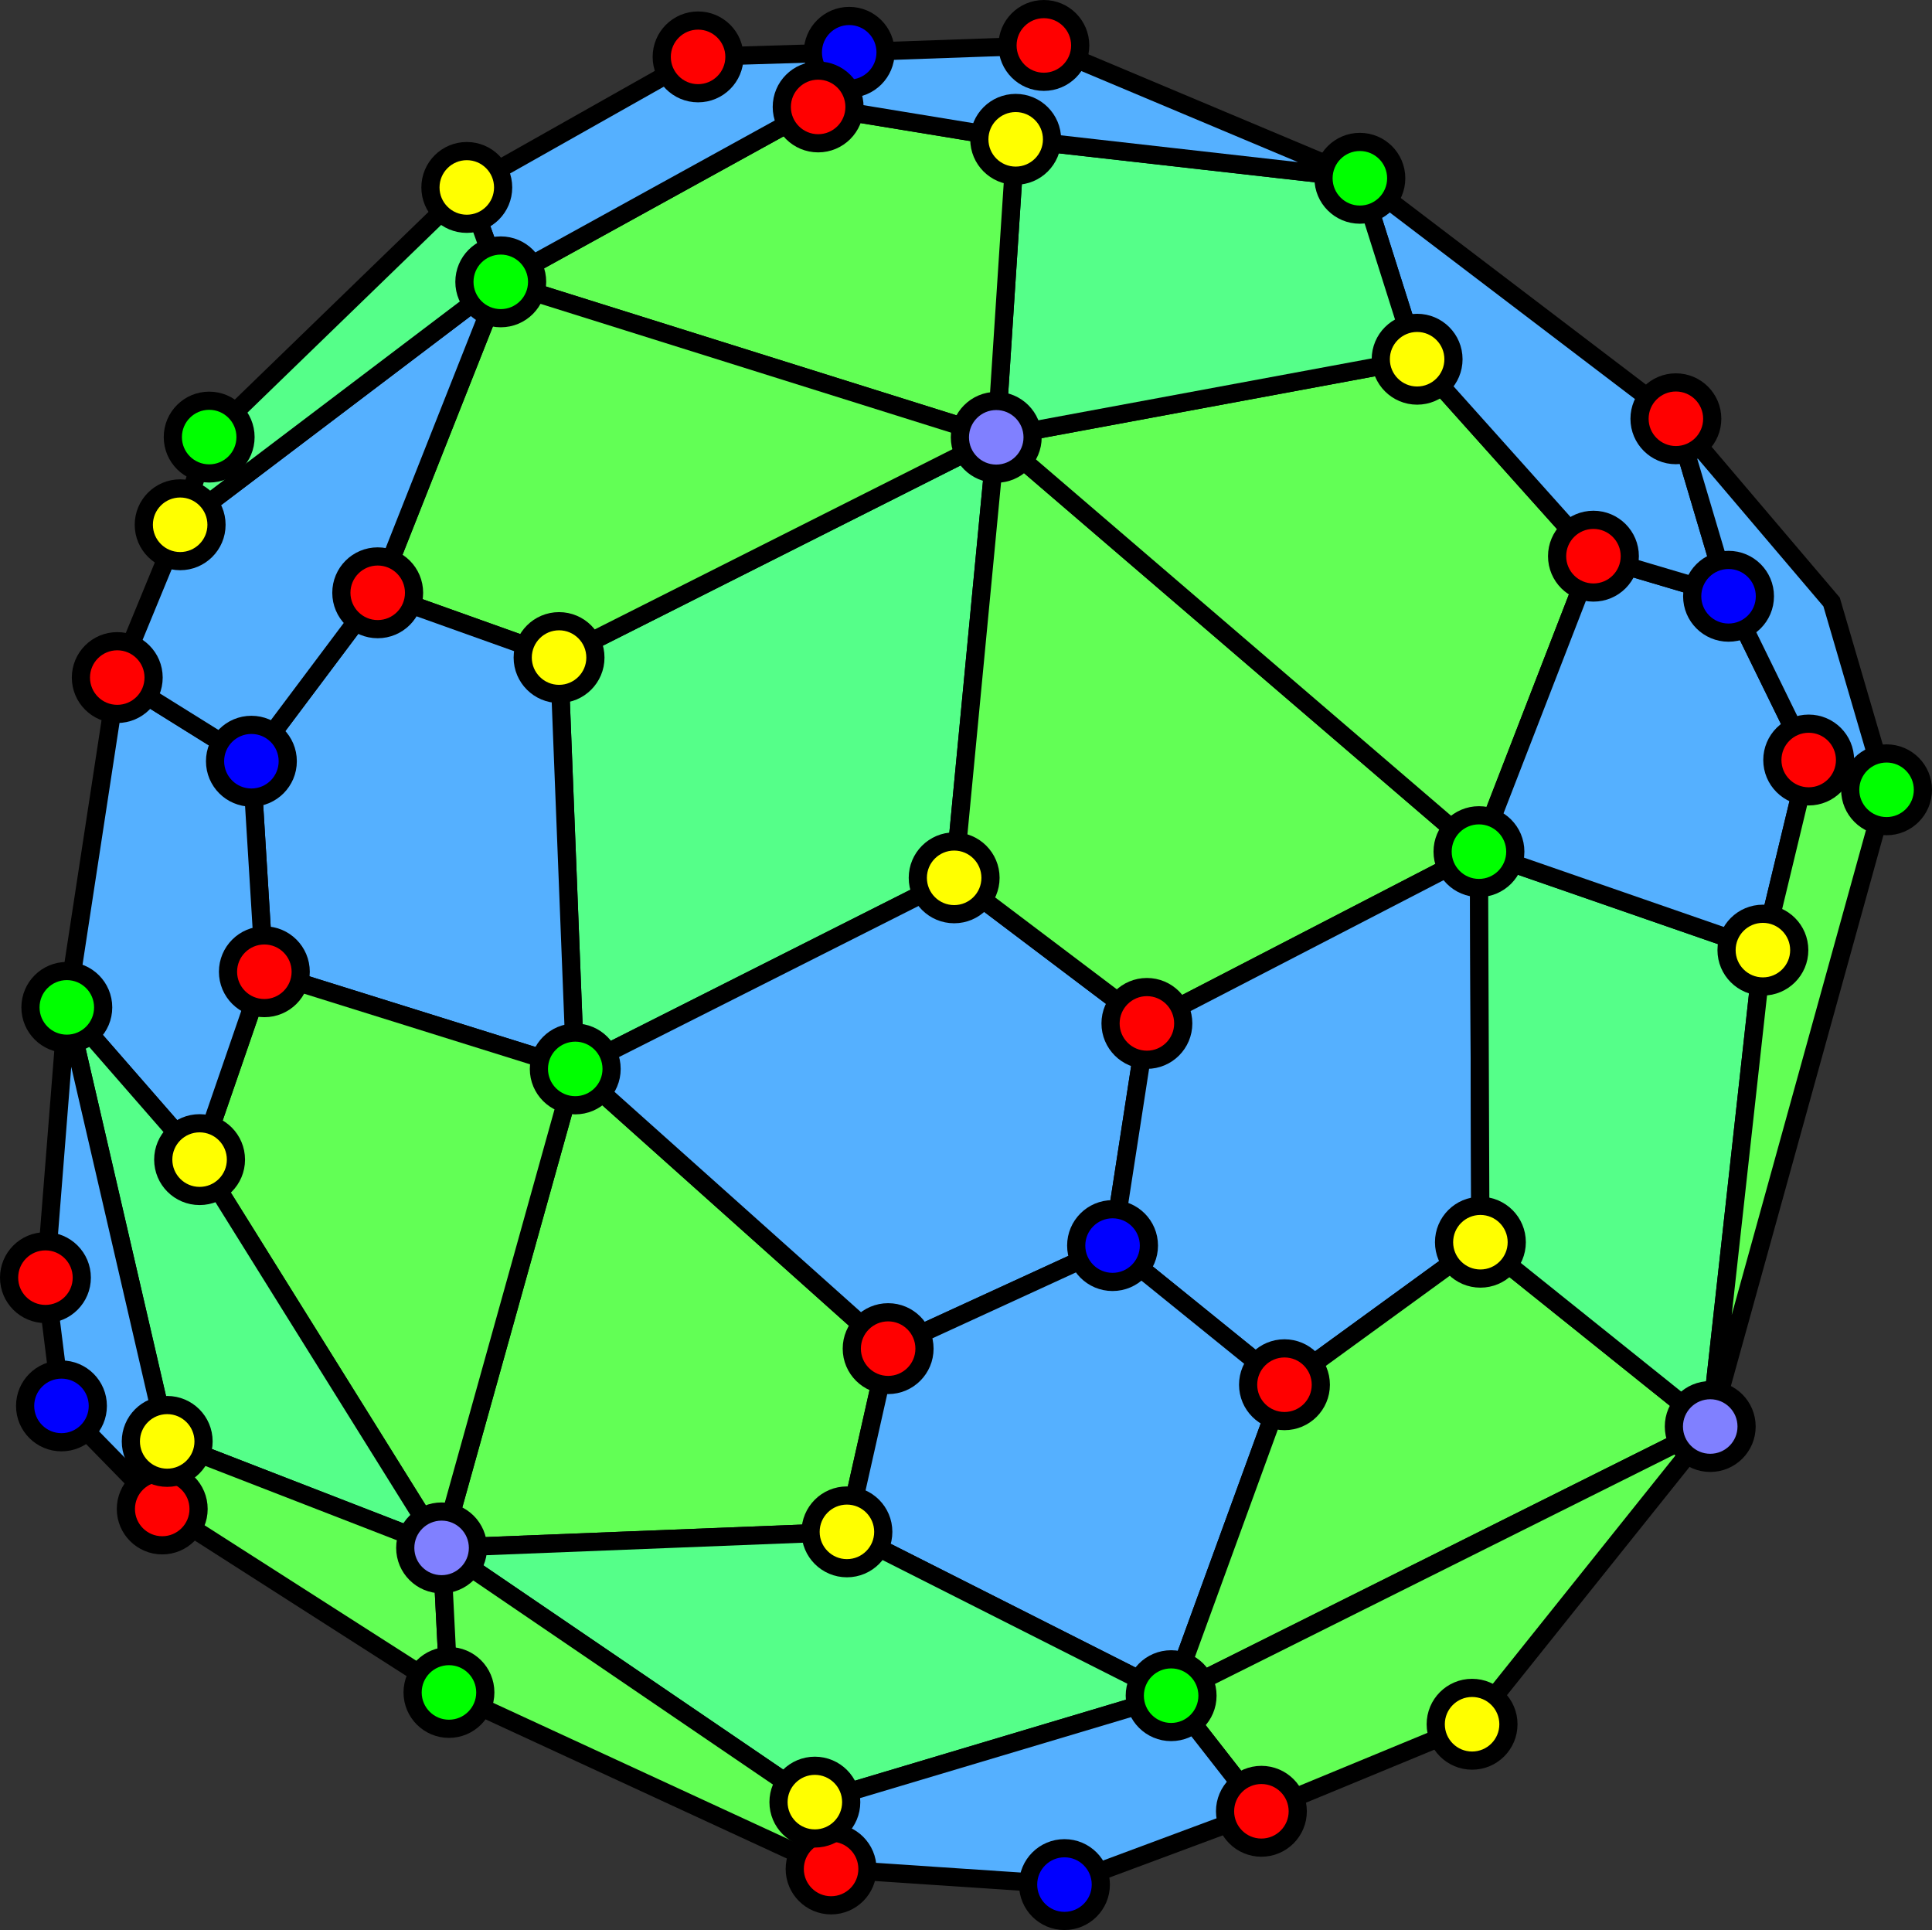 <?xml version="1.0" encoding="UTF-8" standalone="no"?>
<svg
   xmlns:dc="http://purl.org/dc/elements/1.1/"
   xmlns:cc="http://creativecommons.org/ns#"
   xmlns:rdf="http://www.w3.org/1999/02/22-rdf-syntax-ns#"
   xmlns:svg="http://www.w3.org/2000/svg"
   xmlns="http://www.w3.org/2000/svg"
   xmlns:sodipodi="http://sodipodi.sourceforge.net/DTD/sodipodi-0.dtd"
   xmlns:inkscape="http://www.inkscape.org/namespaces/inkscape"
   width="602.634"
   height="601.92"
   viewBox="0 0 159.447 159.258"
   version="1.1"
   id="svg4590"
   sodipodi:docname="Symmetrohedron Dual 1 Pyrito.svg"
   inkscape:version="0.92.4 (5da689c313, 2019-01-14)">
  <rect x="0" y="0" width="159.447" height="159.258" fill="#333333" stroke="none"/>
  <defs
     id="defs4594" />
  <sodipodi:namedview
     pagecolor="#ffffff"
     bordercolor="#666666"
     borderopacity="1"
     objecttolerance="10"
     gridtolerance="10"
     guidetolerance="10"
     inkscape:pageopacity="0"
     inkscape:pageshadow="2"
     inkscape:window-width="1920"
     inkscape:window-height="1051"
     id="namedview4592"
     showgrid="false"
     fit-margin-top="0"
     fit-margin-left="0"
     fit-margin-right="0"
     fit-margin-bottom="0"
     inkscape:zoom="0.93993838"
     inkscape:cx="430.7685"
     inkscape:cy="301.6534"
     inkscape:window-x="-9"
     inkscape:window-y="-9"
     inkscape:window-maximized="1"
     inkscape:current-layer="svg4590" />
  <style
     id="style4388"><![CDATA[.B{stroke-width:1.5}.C{fill:#62ff55}.D{fill:#55b0ff}.E{fill:#ff0}.F{fill:#55ff89}.G{fill:#0f0}]]></style>
  <g
     class="B"
     id="g4524"
     style="stroke:#000000;stroke-width:1.5">
    <path
       d="M 47.475,88.203 78.746,72.434 82.221,36.085 46.139,54.26 Z"
       class="F"
       id="path4390"
       inkscape:connector-curvature="0"
       style="fill:#55ff89" />
    <path
       d="m 47.475,88.203 -11.03,39.523 33.451,-1.323 3.402,-15.119 z"
       class="C"
       id="path4392"
       inkscape:connector-curvature="0"
       style="fill:#62ff55" />
    <path
       d="M 78.746,72.435 94.654,84.449 91.819,102.781 73.298,111.285 47.476,88.204 Z"
       class="D"
       id="path4394"
       inkscape:connector-curvature="0"
       style="fill:#55b0ff" />
    <path
       d="M 94.653,84.448 122.056,70.274 82.22,36.086 78.745,72.435 Z"
       class="C"
       id="path4396"
       inkscape:connector-curvature="0"
       style="fill:#62ff55" />
    <g
       class="D"
       id="g4402"
       style="fill:#55b0ff">
      <path
         d="m 91.819,102.78 14.189,11.482 16.17,-11.76 -0.12,-32.228 -27.403,14.174 z"
         id="path4398"
         inkscape:connector-curvature="0" />
      <path
         d="m 69.896,126.403 3.402,-15.119 18.521,-8.504 14.189,11.482 -9.354,25.658 z"
         id="path4400"
         inkscape:connector-curvature="0" />
    </g>
    <path
       d="m 36.445,127.726 33.451,-1.323 26.757,13.517 -29.403,8.784 z"
       class="F"
       id="path4404"
       inkscape:connector-curvature="0"
       style="fill:#55ff89" />
    <path
       d="m 96.653,139.92 44.492,-22.21 -18.967,-15.208 -16.17,11.76 z"
       class="C"
       id="path4406"
       inkscape:connector-curvature="0"
       style="fill:#62ff55" />
    <path
       d="m 122.057,70.274 23.435,8.126 -4.347,39.31 -18.967,-15.208 z"
       class="F"
       id="path4408"
       inkscape:connector-curvature="0"
       style="fill:#55ff89" />
    <path
       d="m 82.22,36.086 34.734,-6.444 14.552,16.253 -9.449,24.379 z"
       class="C"
       id="path4410"
       inkscape:connector-curvature="0"
       style="fill:#62ff55" />
    <path
       d="m 131.506,45.894 11.15,3.307 6.615,13.513 -3.78,15.686 -23.435,-8.126 z"
       class="D"
       id="path4412"
       inkscape:connector-curvature="0"
       style="fill:#55b0ff" />
    <path
       d="m 141.145,117.71 4.347,-39.31 3.78,-15.686 6.426,2.457 z"
       class="C"
       id="path4414"
       inkscape:connector-curvature="0"
       style="fill:#62ff55" />
    <path
       d="m 116.954,29.642 -4.725,-14.93 26.08,19.844 4.347,14.647 -11.15,-3.307 z"
       class="D"
       id="path4416"
       inkscape:connector-curvature="0"
       style="fill:#55b0ff" />
    <path
       d="m 82.22,36.086 1.604,-24.589 28.405,3.214 4.725,14.93 z"
       class="F"
       id="path4418"
       inkscape:connector-curvature="0"
       style="fill:#55ff89" />
    <g
       class="C"
       id="g4424"
       style="fill:#62ff55">
      <path
         d="M 82.22,36.086 83.824,11.497 67.521,8.824 41.329,23.257 Z"
         id="path4420"
         inkscape:connector-curvature="0" />
      <path
         d="M 41.328,23.257 31.172,48.915 46.139,54.26 82.22,36.086 Z"
         id="path4422"
         inkscape:connector-curvature="0" />
    </g>
    <path
       d="M 31.172,48.915 20.748,62.813 21.817,80.186 47.475,88.204 46.139,54.261 Z"
       class="D"
       id="path4426"
       inkscape:connector-curvature="0"
       style="fill:#55b0ff" />
    <path
       d="m 21.817,80.185 -5.345,15.502 19.973,32.039 11.03,-39.523 z"
       class="C"
       id="path4428"
       inkscape:connector-curvature="0"
       style="fill:#62ff55" />
    <g
       class="D"
       id="g4434"
       style="fill:#55b0ff">
      <path
         d="M 16.472,95.687 5.514,83.125 9.677,55.91 l 11.072,6.903 1.069,17.373 z"
         id="path4430"
         inkscape:connector-curvature="0" />
      <path
         d="M 9.677,55.91 14.869,43.302 41.329,23.257 31.173,48.915 20.749,62.813 Z"
         id="path4432"
         inkscape:connector-curvature="0" />
    </g>
    <path
       d="m 5.514,83.125 8.285,35.814 22.646,8.787 -19.973,-32.039 z"
       class="F"
       id="path4436"
       inkscape:connector-curvature="0"
       style="fill:#55ff89" />
    <g
       class="C"
       id="g4442"
       style="fill:#62ff55">
      <path
         d="m 36.445,127.726 0.607,11.926 -23.663,-15.139 0.411,-5.574 z"
         id="path4438"
         inkscape:connector-curvature="0" />
      <path
         d="m 37.052,139.653 31.538,14.566 -1.339,-5.515 -30.805,-20.978 z m 59.601,0.267 7.45,9.54 17.387,-7.182 19.655,-24.568 z"
         id="path4440"
         inkscape:connector-curvature="0" />
    </g>
    <g
       class="D"
       id="g4448"
       style="fill:#55b0ff">
      <path
         d="m 68.59,154.219 19.26,1.289 16.253,-6.048 -7.45,-9.54 -29.403,8.784 z M 13.389,124.514 5.074,116.01 3.751,105.427 5.515,83.127 13.8,118.941 Z M 155.697,65.171 151.161,49.674 138.31,34.555 l 4.347,14.647 6.615,13.513 z M 67.521,8.824 70.085,4.317 86.149,3.75 112.229,14.711 83.824,11.497 Z"
         id="path4444"
         inkscape:connector-curvature="0" />
      <path
         d="M 41.328,23.257 38.524,15.467 57.612,4.695 70.085,4.317 67.521,8.824 Z"
         id="path4446"
         inkscape:connector-curvature="0" />
    </g>
    <path
       d="m 14.868,43.302 2.394,-7.235 21.261,-20.6 2.804,7.79 z"
       class="F"
       id="path4450"
       inkscape:connector-curvature="0"
       style="fill:#55ff89" />
    <g
       id="g4458"
       style="fill:#ff0000">
      <circle
         cx="73.298"
         cy="111.284"
         r="3"
         id="circle4452" />
      <circle
         cx="106.007"
         cy="114.262"
         r="3"
         id="circle4454" />
      <circle
         cx="94.653"
         cy="84.448"
         r="3"
         id="circle4456" />
    </g>
    <circle
       cx="91.819"
       cy="102.78"
       r="3"
       id="circle4460"
       style="fill:#0000ff" />
    <g
       class="G"
       id="g4468"
       style="fill:#00ff00">
      <circle
         cx="47.475"
         cy="88.203"
         r="3"
         id="circle4462" />
      <circle
         cx="122.057"
         cy="70.274"
         r="3"
         id="circle4464" />
      <circle
         cx="96.653"
         cy="139.92"
         r="3"
         id="circle4466" />
    </g>
    <g
       class="E"
       id="g4476"
       style="fill:#ffff00">
      <circle
         cx="78.746"
         cy="72.435"
         r="3"
         id="circle4470" />
      <circle
         cx="46.139"
         cy="54.26"
         r="3"
         id="circle4472" />
      <circle
         cx="116.954"
         cy="29.642"
         r="3"
         id="circle4474" />
    </g>
    <g
       id="g4484"
       style="fill:#8080ff">
      <circle
         cx="36.445"
         cy="127.726"
         r="3"
         id="circle4478" />
      <circle
         cx="141.145"
         cy="117.71"
         r="3"
         id="circle4480" />
      <circle
         cx="82.22"
         cy="36.086"
         r="3"
         id="circle4482" />
    </g>
    <circle
       cx="112.229"
       cy="14.711"
       r="3"
       class="G"
       id="circle4486"
       style="fill:#00ff00" />
    <g
       id="g4492"
       style="fill:#0000ff">
      <circle
         cx="142.656"
         cy="49.202"
         r="3"
         id="circle4488" />
      <circle
         cx="20.748"
         cy="62.813"
         r="3"
         id="circle4490" />
    </g>
    <g
       id="g4504"
       style="fill:#ff0000">
      <circle
         cx="131.506"
         cy="45.894"
         r="3"
         id="circle4494" />
      <circle
         cx="138.31"
         cy="34.555"
         r="3"
         id="circle4496" />
      <circle
         cx="9.677"
         cy="55.91"
         r="3"
         id="circle4498" />
      <circle
         cx="21.817"
         cy="80.185"
         r="3"
         id="circle4500" />
      <circle
         cx="31.172"
         cy="48.915"
         r="3"
         id="circle4502" />
    </g>
    <g
       class="E"
       id="g4514"
       style="fill:#ffff00">
      <circle
         cx="16.472"
         cy="95.687"
         r="3"
         id="circle4506" />
      <circle
         cx="69.896"
         cy="126.403"
         r="3"
         id="circle4508" />
      <circle
         cx="122.177"
         cy="102.502"
         r="3"
         id="circle4510" />
      <circle
         cx="145.491"
         cy="78.4"
         r="3"
         id="circle4512" />
    </g>
    <circle
       cx="155.697"
       cy="65.171"
       r="3"
       class="G"
       id="circle4516"
       style="fill:#00ff00" />
    <circle
       cx="149.271"
       cy="62.714"
       r="3"
       id="circle4518"
       style="fill:#ff0000" />
    <circle
       cx="17.263"
       cy="36.067"
       r="3"
       class="G"
       id="circle4520"
       style="fill:#00ff00" />
    <circle
       cx="14.868"
       cy="43.302"
       r="3"
       class="E"
       id="circle4522"
       style="fill:#ffff00" />
  </g>
  <circle
     style="fill:#ff0000;stroke:#000000;stroke-width:1.5"
     id="circle4550"
     r="3"
     cy="149.46"
     cx="104.103" />
  <circle
     style="fill:#ffff00;stroke:#000000;stroke-width:1.5"
     id="circle4552"
     class="E"
     r="3"
     cy="142.278"
     cx="121.49" />
  <circle
     style="fill:#ff0000;stroke:#000000;stroke-width:1.5"
     id="circle4554"
     r="3"
     cy="154.219"
     cx="68.59" />
  <circle
     style="fill:#ffff00;stroke:#000000;stroke-width:1.5"
     id="circle4556"
     class="E"
     r="3"
     cy="148.704"
     cx="67.25" />
  <circle
     style="fill:#0000ff;stroke:#000000;stroke-width:1.5"
     id="circle4558"
     r="3"
     cy="155.508"
     cx="87.85" />
  <circle
     style="fill:#00ff00;stroke:#000000;stroke-width:1.5"
     id="circle4560"
     class="G"
     r="3"
     cy="139.653"
     cx="37.052" />
  <circle
     style="fill:#ff0000;stroke:#000000;stroke-width:1.5"
     id="circle4562"
     r="3"
     cy="124.514"
     cx="13.389" />
  <circle
     style="fill:#0000ff;stroke:#000000;stroke-width:1.5"
     id="circle4564"
     r="3"
     cy="116.009"
     cx="5.073" />
  <circle
     style="fill:#ffff00;stroke:#000000;stroke-width:1.5"
     id="circle4566"
     class="E"
     r="3"
     cy="118.939"
     cx="13.799" />
  <circle
     style="fill:#ff0000;stroke:#000000;stroke-width:1.5"
     id="circle4568"
     r="3"
     cy="105.426"
     cx="3.75" />
  <circle
     style="fill:#00ff00;stroke:#000000;stroke-width:1.5"
     id="circle4570"
     class="G"
     r="3"
     cy="83.125"
     cx="5.514" />
  <circle
     style="fill:#0000ff;stroke:#000000;stroke-width:1.5"
     id="circle4572"
     r="3"
     cy="4.317"
     cx="70.085" />
  <g
     style="fill:#ff0000;stroke:#000000;stroke-width:1.5"
     id="g4578">
    <circle
       id="circle4574"
       r="3"
       cy="8.824"
       cx="67.521" />
    <circle
       id="circle4576"
       r="3"
       cy="3.75"
       cx="86.149" />
  </g>
  <circle
     style="fill:#ffff00;stroke:#000000;stroke-width:1.5"
     id="circle4580"
     class="E"
     r="3"
     cy="11.497"
     cx="83.824" />
  <circle
     style="fill:#ff0000;stroke:#000000;stroke-width:1.5"
     id="circle4582"
     r="3"
     cy="4.695"
     cx="57.612" />
  <circle
     style="fill:#ffff00;stroke:#000000;stroke-width:1.5"
     id="circle4584"
     class="E"
     r="3"
     cy="15.467"
     cx="38.524" />
  <circle
     style="fill:#00ff00;stroke:#000000;stroke-width:1.5"
     id="circle4586"
     class="G"
     r="3"
     cy="23.257"
     cx="41.328" />
</svg>
